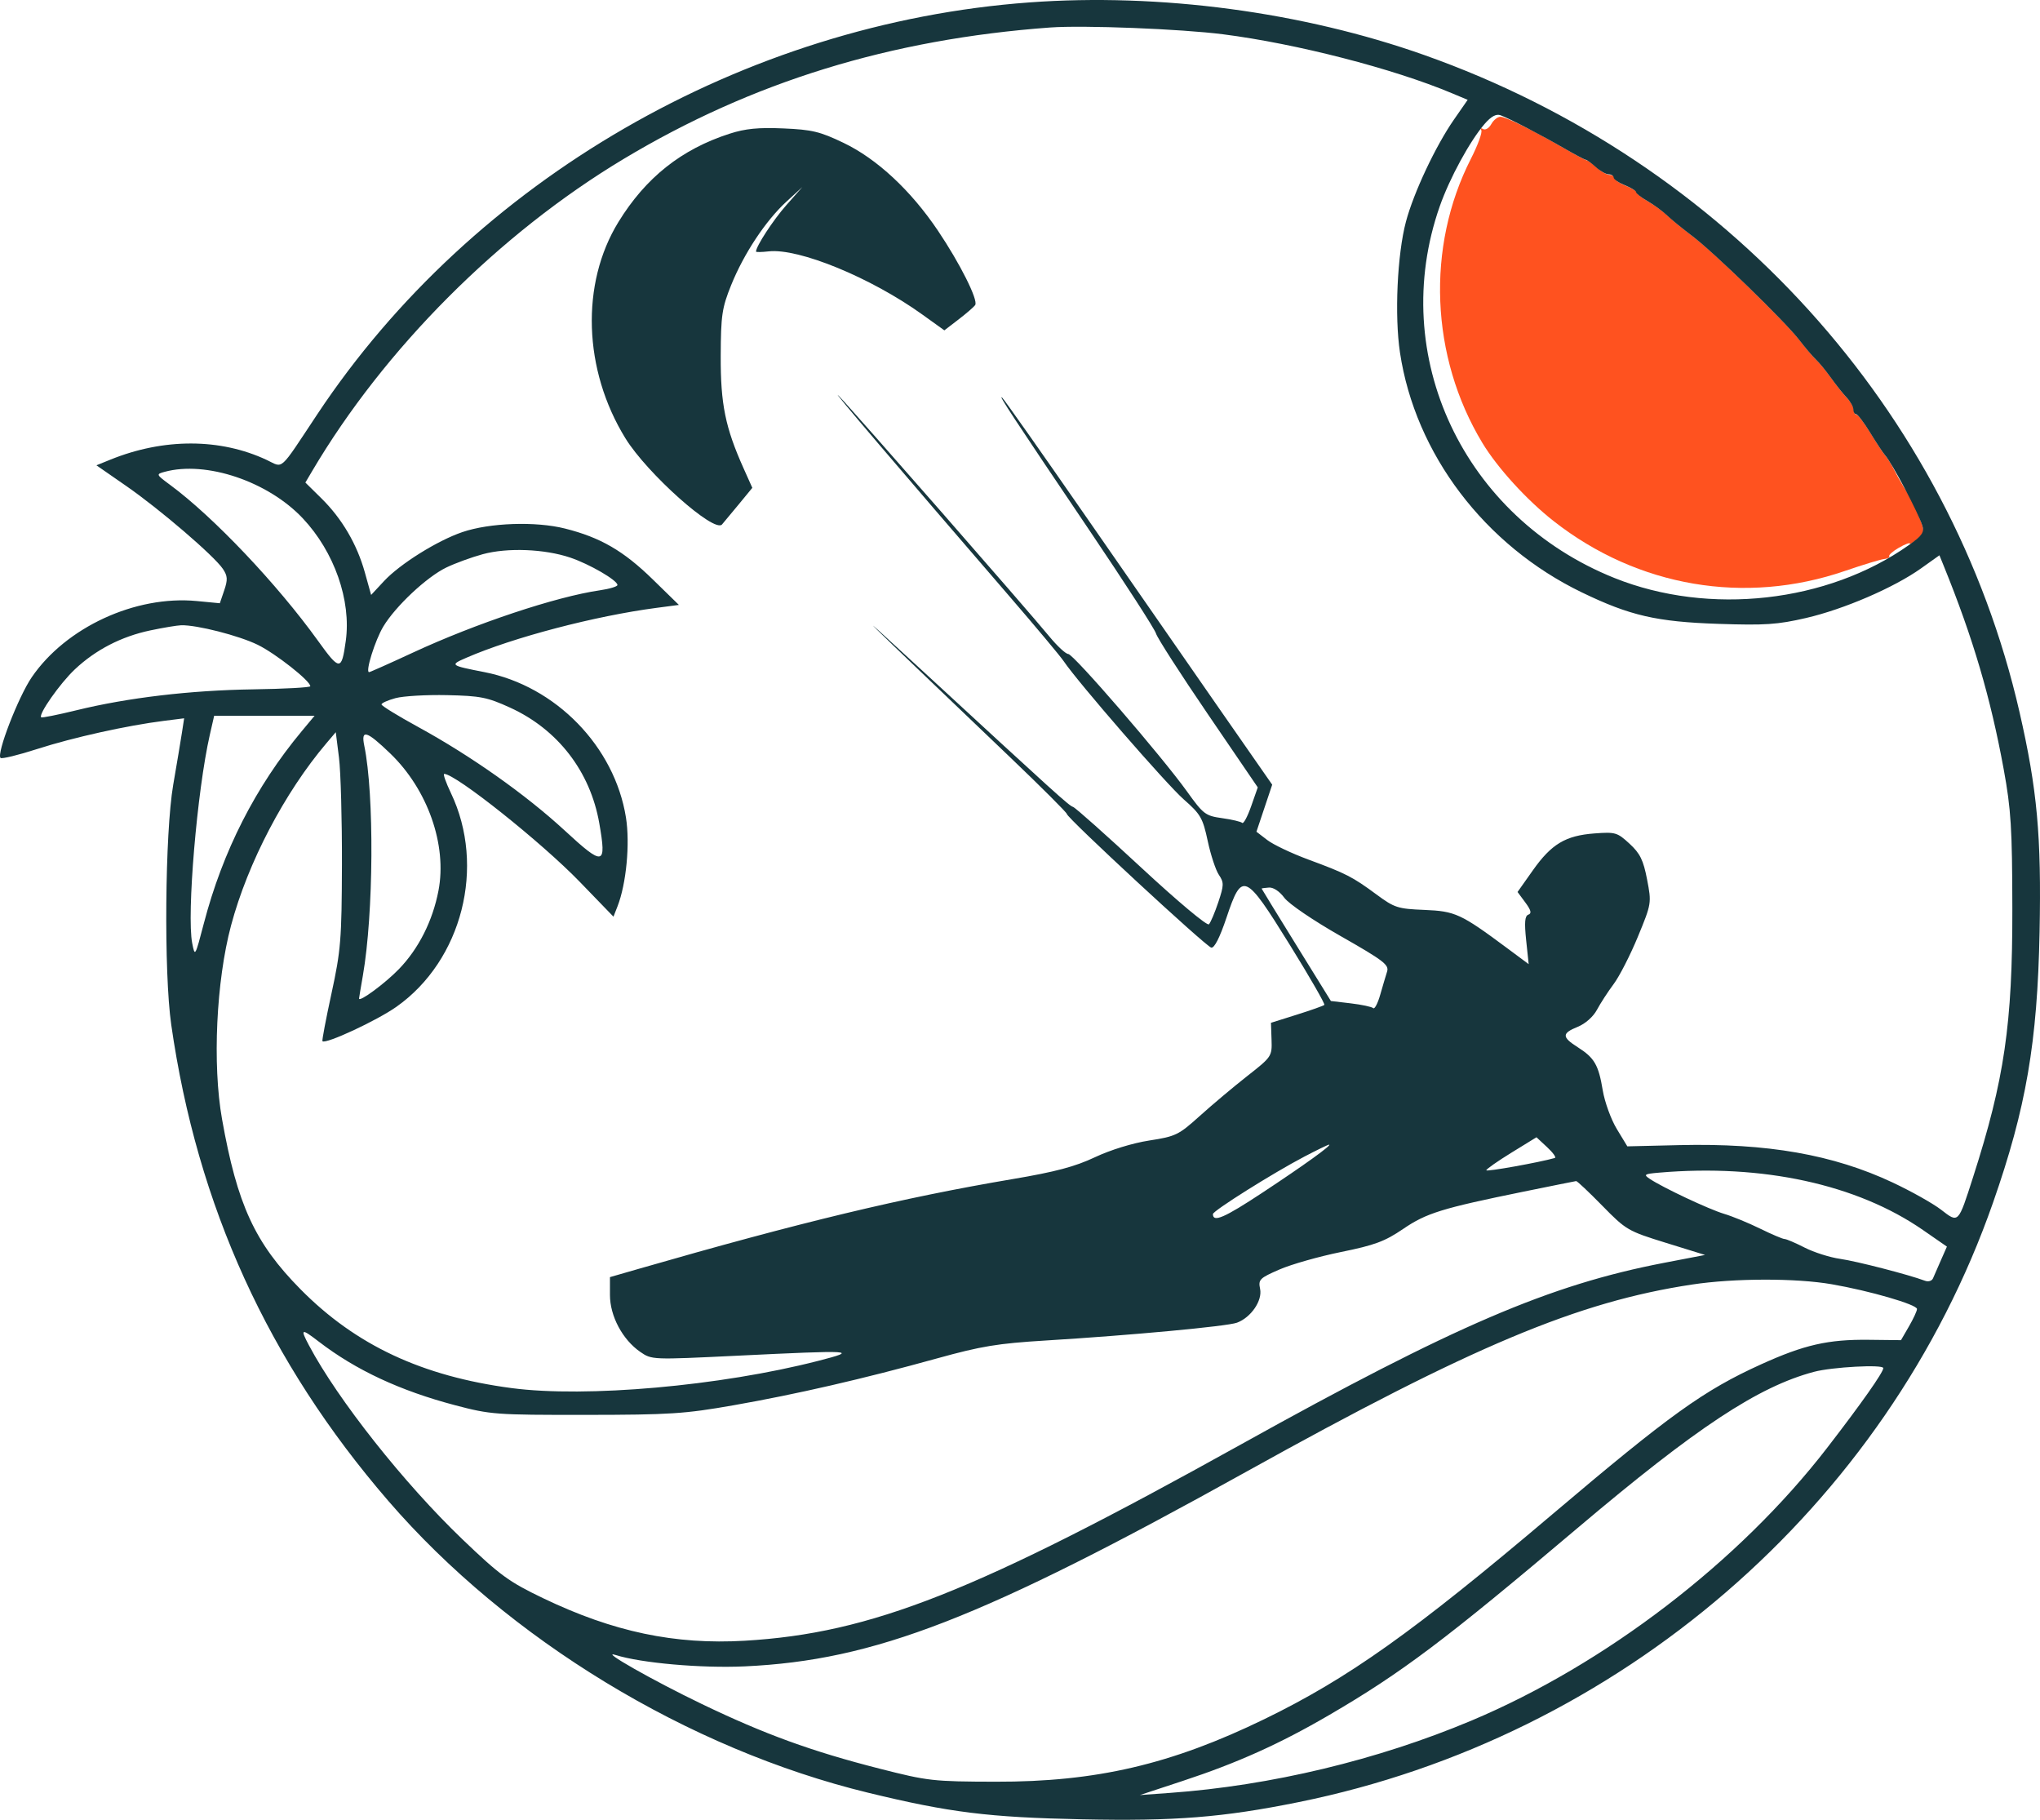 <svg width="629" height="561" viewBox="0 0 629 561" fill="none" xmlns="http://www.w3.org/2000/svg">
<path fill-rule="evenodd" clip-rule="evenodd" d="M459.804 38.271C459.116 39.52 457.982 40.199 457.281 39.778C456.58 39.358 456.33 39.52 456.726 40.142C457.12 40.761 455.671 44.745 453.506 48.994C439.68 76.131 441.042 109.968 457.026 136.48C461.688 144.213 470.776 154.177 479.123 160.708C504.999 180.955 538.069 186.589 568.884 175.999C574.49 174.073 579.944 172.421 581.008 172.327C582.07 172.234 582.746 171.853 582.51 171.483C582.274 171.112 583.608 169.931 585.475 168.86C587.341 167.788 588.869 167.211 588.869 167.577C588.869 167.945 589.929 167.284 591.226 166.11C593.517 164.036 593.528 163.84 591.611 159.066C590.527 156.367 588.799 152.898 587.772 151.358C586.746 149.818 585.146 147.046 584.219 145.198C583.291 143.35 582.014 141.25 581.38 140.532C580.746 139.813 578.672 136.673 576.771 133.553C574.87 130.433 572.925 127.871 572.45 127.859C571.975 127.847 571.586 127.177 571.586 126.37C571.586 125.561 570.664 123.924 569.539 122.73C568.412 121.535 566.233 118.794 564.696 116.638C563.159 114.482 561.094 111.962 560.105 111.038C559.118 110.114 556.827 107.422 555.015 105.056C550.647 99.352 528.588 77.87 522.041 72.946C519.189 70.801 515.704 67.946 514.295 66.603C512.885 65.26 510.164 63.26 508.246 62.159C506.327 61.057 504.758 59.822 504.758 59.414C504.758 59.005 503.202 58.044 501.301 57.28C499.4 56.515 497.845 55.445 497.845 54.904C497.845 54.362 497.165 53.92 496.334 53.92C495.502 53.92 493.709 52.912 492.348 51.68C490.989 50.448 489.618 49.44 489.302 49.44C488.986 49.44 485.984 47.85 482.628 45.907C472.701 40.158 464.306 36 462.626 36C461.762 36 460.492 37.023 459.804 38.271Z" fill="#FF521F"/>
<path fill-rule="evenodd" clip-rule="evenodd" d="M317.401 0.744C229.3 7.195 145.778 55.484 97.859 127.675C85.842 145.777 87.51 144.267 82.261 141.802C67.915 135.063 50.492 135.029 34.014 141.708L29.731 143.444L38.984 149.862C49.307 157.02 65.991 171.332 68.718 175.371C70.184 177.539 70.257 178.695 69.138 181.983L67.782 185.969L60.662 185.287C41.766 183.478 20.327 193.376 9.792 208.773C5.649 214.828 -1.144 232.387 0.165 233.657C0.545 234.024 5.695 232.767 11.609 230.861C22.504 227.35 39.162 223.655 50.542 222.223L56.778 221.438L56.108 225.806C55.738 228.207 54.523 235.466 53.408 241.935C50.856 256.732 50.499 299.851 52.794 315.869C60.811 371.786 82.716 419.832 119.741 462.71C156.577 505.368 212.246 539.208 267.747 552.679C292.828 558.766 304.833 560.259 333.568 560.856C362.287 561.454 376.991 560.289 400.372 555.562C499.319 535.558 581.739 464.429 614.513 370.759C624.728 341.564 628.193 321.42 628.871 287.303C629.458 257.717 628.151 243.386 622.686 219.531C601.349 126.398 531.999 49.851 439.173 16.975C401.602 3.67 357.582 -2.199 317.401 0.744ZM323.752 8.48C274.512 12.099 231.892 25.236 192.29 49C153.934 72.016 118.552 107.464 96.25 145.219L94.157 148.761L99.092 153.621C105.445 159.879 110.062 167.747 112.494 176.464L114.431 183.407L118.435 179.107C123.314 173.869 134.807 166.684 142.528 164.045C150.999 161.151 165.142 160.658 174.213 162.94C185.155 165.694 192.244 169.804 201.295 178.644L209.324 186.485L202.45 187.388C183.473 189.88 158.256 196.493 143.806 202.77C138.605 205.029 138.715 205.117 149.386 207.207C171.377 211.515 189.513 230.15 193.003 252.023C194.291 260.095 193.108 272.499 190.388 279.437L189.152 282.593L178.761 271.851C166.98 259.676 140.477 238.575 136.963 238.575C136.55 238.575 137.477 241.221 139.023 244.456C149.859 267.133 142.5 296.055 122.253 310.357C116.232 314.611 100.432 321.964 99.422 320.982C99.233 320.799 100.491 314.155 102.218 306.217C105.079 293.059 105.363 289.557 105.431 266.58C105.472 252.717 105.061 237.853 104.518 233.548L103.531 225.722L100.688 229.068C87.759 244.284 76.403 265.97 71.242 285.302C66.662 302.45 65.464 328.142 68.459 344.994C73.154 371.421 78.58 383.189 92.634 397.429C109.675 414.695 130.168 424.287 157.789 427.925C180.698 430.941 222.106 427.27 252.158 419.557C264.998 416.262 263.618 416.173 227.139 417.944C201.033 419.211 200.957 419.207 197.409 416.756C191.938 412.978 188.07 405.713 188.07 399.219V393.71L197.019 391.132C246.949 376.74 278.196 369.242 312.205 363.491C325.422 361.256 331.441 359.658 337.609 356.748C342.39 354.493 349.231 352.388 354.353 351.596C362.527 350.332 363.404 349.905 369.974 343.985C373.803 340.535 380.378 335.012 384.585 331.711C392.124 325.796 392.232 325.633 392.059 320.509L391.882 315.309L399.857 312.8C404.243 311.42 408.062 310.068 408.344 309.794C408.626 309.52 403.837 301.197 397.702 291.299C383.861 268.967 382.972 268.584 378.17 282.888C376.105 289.038 374.419 292.35 373.465 292.129C371.773 291.737 328.949 252.108 328.949 250.935C328.949 250.515 321.025 242.6 311.339 233.346C262.366 186.555 260.581 184.798 283.336 205.78C326.274 245.37 329.524 248.308 330.87 248.763C331.609 249.013 341.122 257.482 352.008 267.582C363.077 277.852 372.219 285.506 372.75 284.945C373.272 284.394 374.575 281.326 375.644 278.127C377.398 272.881 377.416 272.054 375.823 269.696C374.851 268.258 373.303 263.565 372.384 259.269C370.862 252.159 370.195 251.003 364.965 246.416C359.664 241.767 332.323 210.294 327.986 203.848C326.95 202.308 319.425 193.312 311.265 183.857C277.031 144.194 255.075 118.408 258.688 122.114C262.97 126.505 316.563 187.734 323.562 196.231C325.997 199.188 328.613 201.608 329.374 201.608C330.979 201.608 358.182 233.097 366.026 244.036C371.031 251.015 371.674 251.503 376.821 252.22C379.83 252.64 382.617 253.298 383.013 253.681C383.409 254.065 384.65 251.758 385.772 248.556L387.813 242.733L372.442 220.187C363.987 207.786 356.786 196.586 356.438 195.297C356.091 194.009 346.823 179.652 335.842 163.395C312.581 128.954 307.415 121.097 309.044 122.634C309.698 123.25 321.328 139.765 334.891 159.334C348.453 178.903 366.91 205.486 375.905 218.408L392.262 241.901L389.833 249.151L387.402 256.402L390.748 258.97C392.589 260.383 398.274 263.082 403.381 264.97C415.014 269.267 417.034 270.302 424.406 275.744C429.96 279.845 430.972 280.171 439.141 280.504C448.684 280.893 450.419 281.689 464.523 292.162L471.344 297.226L470.564 289.844C469.982 284.337 470.157 282.336 471.249 281.963C472.321 281.597 472.07 280.593 470.313 278.222L467.91 274.981L472.622 268.317C478.364 260.196 482.691 257.601 491.613 256.929C498.076 256.443 498.656 256.613 502.439 260.097C505.693 263.095 506.699 265.143 507.85 271.12C509.251 278.389 509.223 278.561 505.02 288.751C502.685 294.409 499.322 300.984 497.547 303.36C495.772 305.738 493.451 309.312 492.39 311.304C491.262 313.421 488.813 315.592 486.495 316.532C481.527 318.545 481.519 319.686 486.449 322.822C491.629 326.115 492.876 328.263 494.182 336.126C494.784 339.75 496.736 345.118 498.52 348.055L501.762 353.395L517.84 353.014C544.917 352.374 565.238 355.938 583.57 364.546C589.286 367.23 596.002 371 598.493 372.924C603.92 377.116 603.738 377.302 608.357 362.917C618.032 332.792 620.528 315.712 620.472 280.022C620.434 255.407 620.066 249.479 617.808 237.148C613.754 215.007 608.33 196.625 599.279 174.352L597.991 171.181L592.313 175.225C583.987 181.154 568.566 187.805 556.869 190.514C548.059 192.552 544.264 192.808 529.874 192.326C510.767 191.686 502.582 189.801 487.726 182.62C457.762 168.133 436.369 139.928 431.662 108.704C429.95 97.34 430.814 78.415 433.508 68.304C435.892 59.359 442.641 45.015 448.302 36.868L452.533 30.777L447.613 28.714C429.545 21.137 399.755 13.468 377.16 10.577C364.101 8.906 334.023 7.725 323.752 8.48ZM457.778 38.176C453.24 43.409 446.968 54.919 443.922 63.606C427.768 109.678 451.25 159.566 497.866 178.214C527.001 189.868 563.49 185.782 588.539 168.057C592.606 165.18 593.366 164.093 592.727 162.071C591.444 158.017 583.399 142.79 581.261 140.371C580.625 139.652 578.547 136.511 576.642 133.391C574.736 130.27 572.787 127.707 572.311 127.696C571.836 127.684 571.445 127.014 571.445 126.206C571.445 125.397 570.521 123.76 569.393 122.566C568.264 121.37 566.08 118.629 564.54 116.473C562.999 114.316 560.93 111.796 559.939 110.872C558.95 109.948 556.654 107.255 554.838 104.888C550.46 99.183 528.352 77.697 521.791 72.771C518.933 70.626 515.44 67.771 514.028 66.428C512.616 65.085 509.888 63.084 507.965 61.983C506.043 60.88 504.47 59.645 504.47 59.237C504.47 58.828 502.911 57.867 501.006 57.102C499.1 56.337 497.541 55.267 497.541 54.726C497.541 54.184 496.86 53.742 496.028 53.742C495.194 53.742 493.397 52.733 492.033 51.501C490.671 50.269 489.297 49.261 488.98 49.261C488.664 49.261 485.654 47.671 482.292 45.727C475.079 41.558 465.437 36.55 462.665 35.532C461.324 35.039 459.77 35.88 457.778 38.176ZM224.958 41.218C210.124 45.991 199.074 54.768 190.674 68.453C178.986 87.487 179.846 114.027 192.831 135.107C199.492 145.923 220.207 164.405 222.618 161.684C223.088 161.154 225.383 158.396 227.719 155.555L231.965 150.39L229.261 144.353C223.638 131.802 222.166 124.568 222.221 109.752C222.268 97.218 222.606 94.927 225.435 87.908C229.352 78.191 236.093 68.016 242.51 62.135L247.391 57.662L242.438 63.263C238.377 67.857 233.105 75.93 233.105 77.556C233.105 77.765 234.852 77.738 236.987 77.496C246.278 76.445 268.532 85.581 284.371 96.952L291.178 101.84L295.613 98.433C298.052 96.559 300.336 94.572 300.69 94.018C301.657 92.499 295.981 81.183 289.195 71.105C280.836 58.687 270.4 48.981 260.096 44.041C252.819 40.552 250.387 39.969 241.547 39.59C233.814 39.258 229.833 39.649 224.958 41.218ZM50.776 145.452C48.062 146.189 48.096 146.267 52.508 149.525C65.834 159.366 85.472 180.071 98.039 197.533C104.763 206.875 105.327 206.878 106.615 197.582C108.341 185.111 103.078 170.107 93.358 159.791C82.627 148.401 63.559 141.98 50.776 145.452ZM148.861 170.845C145.397 171.785 140.322 173.64 137.582 174.967C131.564 177.882 121.972 186.871 118.202 193.125C115.651 197.358 112.569 207.209 113.796 207.209C114.094 207.209 120.144 204.514 127.242 201.219C146.701 192.187 171.408 183.95 184.945 181.981C187.933 181.546 190.379 180.81 190.379 180.346C190.379 178.898 181.792 173.909 175.849 171.903C167.913 169.224 156.484 168.776 148.861 170.845ZM46.326 194.345C37.418 196.222 29.479 200.322 23.073 206.354C18.499 210.662 11.742 220.285 12.697 221.134C12.933 221.344 17.802 220.37 23.518 218.971C39.421 215.078 58.658 212.801 78.068 212.512C87.749 212.368 95.672 211.936 95.678 211.552C95.705 209.928 85.035 201.516 79.49 198.791C73.7 195.944 60.642 192.611 55.851 192.755C54.581 192.793 50.294 193.509 46.326 194.345ZM121.96 215.217C119.579 215.864 117.63 216.74 117.63 217.162C117.63 217.586 122.669 220.686 128.828 224.052C145.128 232.961 162.129 244.966 174.097 256.013C186.149 267.14 187.075 266.946 184.779 253.783C181.993 237.82 171.973 224.843 157.255 218.136C150.247 214.942 148.121 214.522 137.838 214.295C131.487 214.157 124.343 214.571 121.96 215.217ZM64.693 226.533C60.769 243.739 57.541 281.909 59.261 290.751C60.101 295.068 60.164 294.96 62.85 284.677C68.671 262.382 78.779 242.537 93.035 225.412L96.999 220.652H81.516H66.034L64.693 226.533ZM112.32 229.893C115.428 244.932 115.204 281.735 111.887 300.746C111.242 304.443 110.712 307.622 110.708 307.811C110.683 309.099 118.731 303.17 123.004 298.75C129.087 292.459 133.411 283.884 135.197 274.565C137.895 260.498 131.88 243.397 120.324 232.277C113.027 225.254 111.252 224.726 112.32 229.893ZM388.995 273.924C388.995 274.003 393.801 281.836 399.677 291.328L410.358 308.587L416.496 309.314C419.872 309.714 422.981 310.376 423.403 310.787C423.827 311.197 424.796 309.358 425.557 306.7C426.318 304.042 427.278 300.806 427.689 299.511C428.345 297.446 426.593 296.107 413.433 288.615C404.904 283.76 397.379 278.643 395.995 276.759C394.565 274.811 392.621 273.513 391.278 273.611C390.023 273.703 388.995 273.843 388.995 273.924ZM466.011 355.353C461.759 357.97 458.28 360.409 458.28 360.773C458.28 361.286 474.628 358.355 479.411 356.983C479.918 356.839 478.85 355.341 477.038 353.658L473.743 350.595L466.011 355.353ZM402.203 356.546C392.561 361.59 373.984 373.26 373.984 374.275C373.984 376.951 377.466 375.445 389.241 367.679C402.187 359.14 410.917 352.848 409.781 352.873C409.463 352.88 406.053 354.533 402.203 356.546ZM511.536 361.505C506.985 361.897 506.695 362.087 508.649 363.4C512.657 366.094 526.941 372.816 531.606 374.204C534.147 374.96 539.148 377.015 542.72 378.77C546.291 380.524 549.672 381.961 550.235 381.961C550.796 381.961 553.589 383.154 556.443 384.613C559.296 386.072 564.205 387.63 567.353 388.077C572.438 388.798 588.524 392.947 593.525 394.828C594.579 395.225 595.668 394.892 596.018 394.067C596.36 393.261 597.464 390.735 598.47 388.453L600.3 384.305L592.912 379.19C572.546 365.091 543.403 358.758 511.536 361.505ZM469.828 367.346C444.47 372.519 439.836 373.954 432.608 378.873C426.985 382.699 423.868 383.856 413.504 385.961C406.693 387.344 398.143 389.772 394.505 391.356C388.351 394.033 387.933 394.453 388.532 397.357C389.278 400.975 385.715 406.167 381.39 407.762C378.353 408.882 348.546 411.657 322.455 413.249C307.613 414.154 302.585 414.981 288.968 418.755C266.261 425.048 245.559 429.816 226.176 433.214C211.067 435.865 206.614 436.154 180.564 436.177C152.814 436.202 151.254 436.086 140.32 433.202C123.318 428.717 109.706 422.365 98.288 413.588C92.854 409.411 92.505 409.549 95.285 414.782C104.176 431.516 124.594 457.313 142.576 474.529C154.211 485.67 156.88 487.616 167.507 492.715C189.092 503.07 208.086 507.071 229.64 505.803C268.641 503.508 300.788 490.793 382.627 445.291C448.45 408.693 477.837 396.082 513.077 389.306L525.726 386.874L513.655 383.137C501.935 379.51 501.364 379.176 494.06 371.719C489.921 367.494 486.284 364.066 485.977 364.102C485.668 364.138 478.402 365.598 469.828 367.346ZM521.708 395.997C486.469 401.327 454.014 414.949 384.376 453.648C302.685 499.043 269.663 511.86 229.64 513.705C216.249 514.322 197.691 512.689 189.797 510.198C184.586 508.552 201.294 518.049 216.361 525.296C235.762 534.627 250.215 539.884 271.155 545.225C286.163 549.053 287.624 549.218 307.008 549.264C337.953 549.338 361.129 543.939 389.871 529.963C415.747 517.379 435.843 503.09 478.51 466.938C514.9 436.103 525.315 428.619 543.012 420.593C556.286 414.573 563.667 412.891 576.192 413.033L586.137 413.145L588.606 408.882C589.965 406.538 591.076 404.132 591.076 403.536C591.076 402.164 576.479 397.928 564.782 395.905C553.682 393.985 534.745 394.025 521.708 395.997ZM559.322 422.903C542.115 427.479 523.073 440.054 486.462 471.017C445.574 505.597 432.245 515.632 409.865 528.689C394.648 537.567 381.6 543.44 364.746 548.999L351.466 553.379L360.704 552.715C391.813 550.478 424.797 542.574 453.661 530.44C494.994 513.062 536.284 481.415 563.346 446.372C573.922 432.675 580.683 423.074 580.683 421.75C580.683 420.566 564.905 421.419 559.322 422.903Z" fill="#17363D"/>
</svg>
